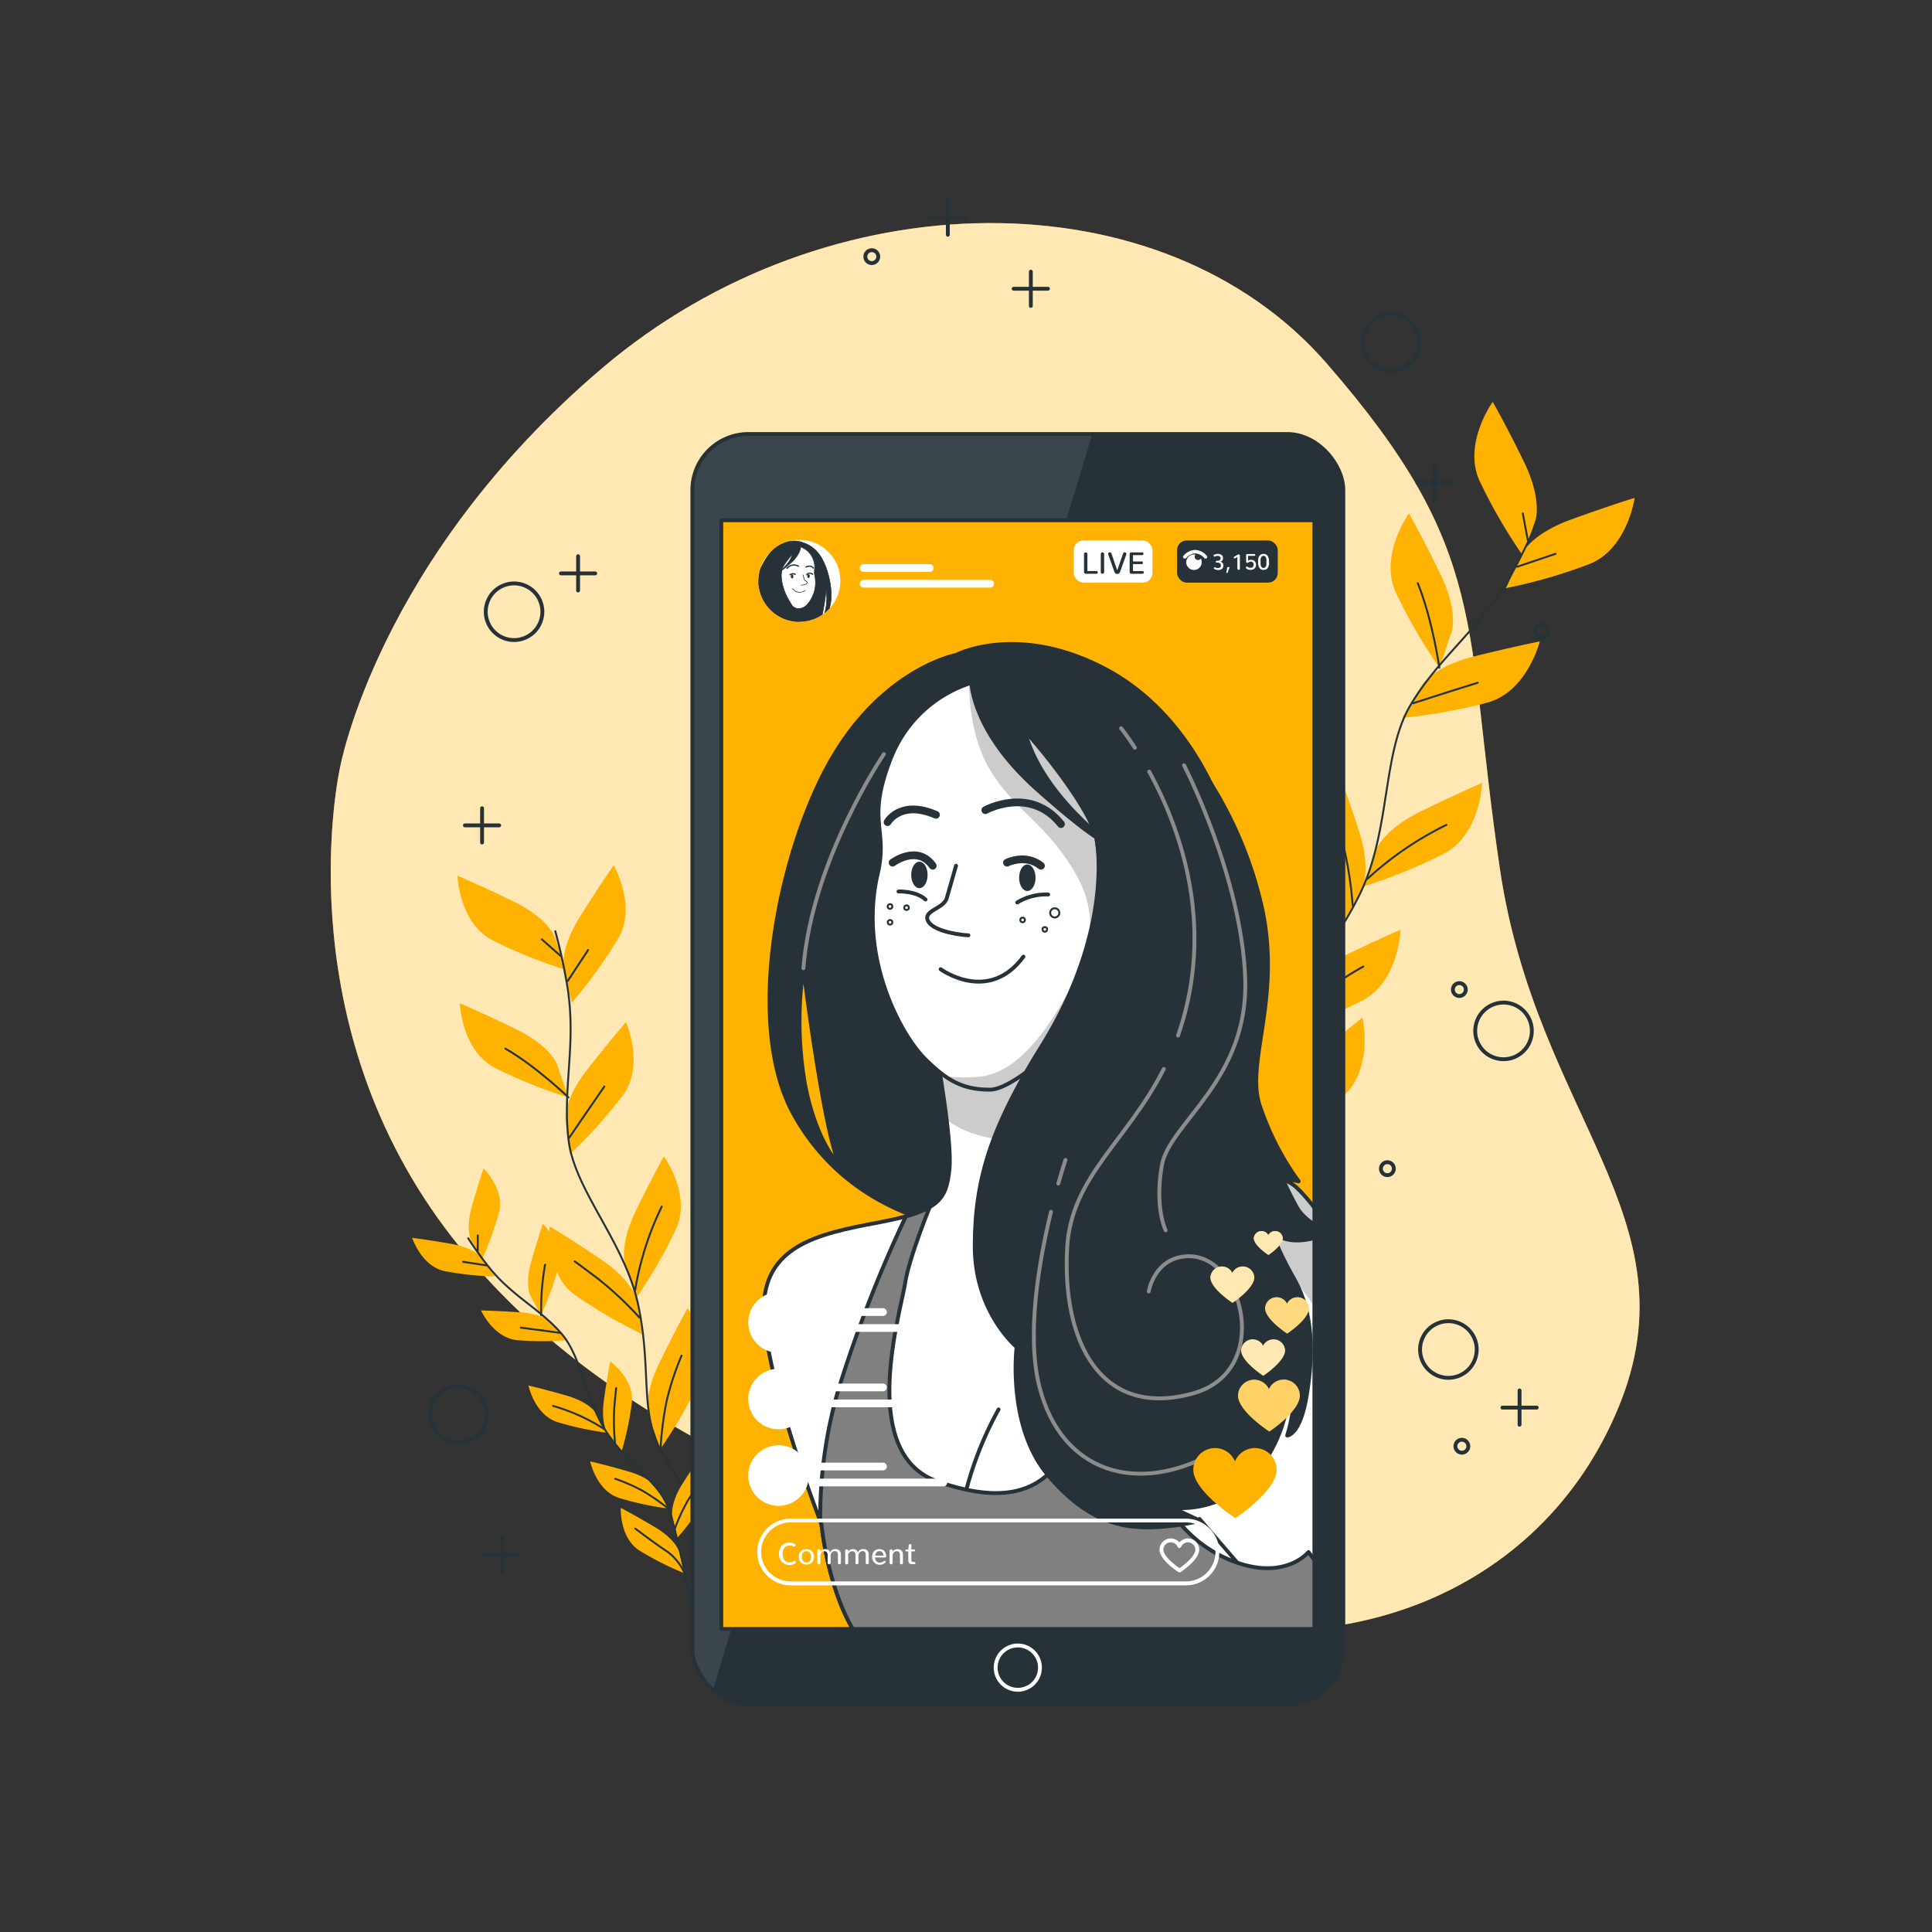 <svg xmlns="http://www.w3.org/2000/svg" xmlns:xlink="http://www.w3.org/1999/xlink" viewBox="0 0 500 500"><rect x="0" y="0" width="500" height="500" fill="#333333" stroke="none"/><defs><clipPath id="freepik--clip-path--inject-148"><rect x="179.18" y="112.32" width="168.47" height="328.77" rx="14.52" style="fill:#263238;stroke:#263238;stroke-linecap:round;stroke-linejoin:round"></rect></clipPath><clipPath id="freepik--clip-path-2--inject-148"><rect x="186.67" y="134.65" width="153.49" height="286.93" style="fill:#FFB200;stroke:#263238;stroke-linecap:round;stroke-linejoin:round"></rect></clipPath><clipPath id="freepik--clip-path-3--inject-148"><path d="M242.3,272.22s4.25,22.92,3.4,30.56-2.55,10.61-18.25,13.58-31,5.94-29.71,24.62,14.85,53.47,14.85,53.47,1.7,18.25,9.76,29.71H404S377.26,378.75,365,356.68,345,316.36,335.67,307.45s-48.81-4.24-48.81-4.24-3-19.53-3.82-31.84-.84-15.27-.84-15.27S261,276,242.3,272.22Z" style="fill:#fff;stroke:#263238;stroke-linecap:round;stroke-linejoin:round"></path></clipPath><clipPath id="freepik--clip-path-4--inject-148"><path d="M251.41,176.71a33.1,33.1,0,0,0-21,19.87c-6.26,16.2-.5,17.73-3.27,29.61-5.08,21.75,6.21,41.79,12.1,47.68S249.2,282,256.19,282s24.29-16.92,27.6-23.55,1.47-32,0-41.22S259.87,180.76,251.41,176.71Z" style="fill:#fff;stroke:#263238;stroke-linecap:round;stroke-linejoin:round"></path></clipPath><clipPath id="freepik--clip-path-5--inject-148"><circle cx="206.89" cy="150.31" r="10.6" transform="translate(-45.69 190.32) rotate(-45)" style="fill:#fff"></circle></clipPath></defs><g id="freepik--background-simple--inject-148"><path d="M88,198.67s-14.4,63.52,27.23,119.22S229,395.6,286.91,415s112-2.2,132-50.89S397.65,288.82,388.19,225s-2.37-82.16-44.89-131S214.17,45.73,155.93,95.2,88,198.67,88,198.67Z" style="fill:#FFB200"></path><path d="M88,198.67s-14.4,63.52,27.23,119.22S229,395.6,286.91,415s112-2.2,132-50.89S397.65,288.82,388.19,225s-2.37-82.16-44.89-131S214.17,45.73,155.93,95.2,88,198.67,88,198.67Z" style="fill:#fff;opacity:0.7"></path></g><g id="freepik--Graphics--inject-148"><line x1="149.61" y1="143.95" x2="149.61" y2="152.82" style="fill:none;stroke:#263238;stroke-linecap:round;stroke-linejoin:round"></line><line x1="154.04" y1="148.39" x2="145.17" y2="148.39" style="fill:none;stroke:#263238;stroke-linecap:round;stroke-linejoin:round"></line><line x1="371.3" y1="120.55" x2="371.3" y2="129.42" style="fill:none;stroke:#263238;stroke-linecap:round;stroke-linejoin:round"></line><line x1="375.74" y1="124.98" x2="366.87" y2="124.98" style="fill:none;stroke:#263238;stroke-linecap:round;stroke-linejoin:round"></line><line x1="393.26" y1="359.85" x2="393.26" y2="368.72" style="fill:none;stroke:#263238;stroke-linecap:round;stroke-linejoin:round"></line><line x1="397.7" y1="364.29" x2="388.83" y2="364.29" style="fill:none;stroke:#263238;stroke-linecap:round;stroke-linejoin:round"></line><line x1="266.78" y1="70.3" x2="266.78" y2="79.17" style="fill:none;stroke:#263238;stroke-linecap:round;stroke-linejoin:round"></line><line x1="271.21" y1="74.73" x2="262.34" y2="74.73" style="fill:none;stroke:#263238;stroke-linecap:round;stroke-linejoin:round"></line><line x1="245.3" y1="51.88" x2="245.3" y2="60.75" style="fill:none;stroke:#263238;stroke-linecap:round;stroke-linejoin:round"></line><line x1="249.74" y1="56.32" x2="240.87" y2="56.32" style="fill:none;stroke:#263238;stroke-linecap:round;stroke-linejoin:round"></line><line x1="124.76" y1="209.17" x2="124.76" y2="218.04" style="fill:none;stroke:#263238;stroke-linecap:round;stroke-linejoin:round"></line><line x1="129.19" y1="213.61" x2="120.32" y2="213.61" style="fill:none;stroke:#263238;stroke-linecap:round;stroke-linejoin:round"></line><circle cx="360" cy="88.58" r="7.33" transform="translate(191.32 418.72) rotate(-76.76)" style="fill:none;stroke:#263238;stroke-linecap:round;stroke-linejoin:round"></circle><line x1="129.96" y1="398.03" x2="129.96" y2="406.9" style="fill:none;stroke:#263238;stroke-linecap:round;stroke-linejoin:round"></line><line x1="134.39" y1="402.47" x2="125.52" y2="402.47" style="fill:none;stroke:#263238;stroke-linecap:round;stroke-linejoin:round"></line><circle cx="118.65" cy="366.06" r="7.33" transform="translate(-264.86 397.72) rotate(-76.76)" style="fill:none;stroke:#263238;stroke-linecap:round;stroke-linejoin:round"></circle><circle cx="133.04" cy="158.31" r="7.33" transform="translate(-51.9 65.8) rotate(-23.38)" style="fill:none;stroke:#263238;stroke-linecap:round;stroke-linejoin:round"></circle><circle cx="374.86" cy="349.22" r="7.33" transform="translate(-104.78 169.15) rotate(-22.39)" style="fill:none;stroke:#263238;stroke-linecap:round;stroke-linejoin:round"></circle><circle cx="389.11" cy="266.78" r="7.33" transform="translate(-76.92 193.36) rotate(-25.48)" style="fill:none;stroke:#263238;stroke-linecap:round;stroke-linejoin:round"></circle><path d="M400.66,163.58a1.67,1.67,0,0,1-3.33,0,1.67,1.67,0,1,1,3.33,0Z" style="fill:none;stroke:#263238;stroke-linecap:round;stroke-linejoin:round"></path><path d="M380,374.28a1.67,1.67,0,1,1-1.67-1.67A1.67,1.67,0,0,1,380,374.28Z" style="fill:none;stroke:#263238;stroke-linecap:round;stroke-linejoin:round"></path><path d="M360.72,302.58a1.67,1.67,0,0,1-3.33,0,1.67,1.67,0,1,1,3.33,0Z" style="fill:none;stroke:#263238;stroke-linecap:round;stroke-linejoin:round"></path><path d="M379.34,256.23a1.67,1.67,0,0,1-3.33,0,1.67,1.67,0,1,1,3.33,0Z" style="fill:none;stroke:#263238;stroke-linecap:round;stroke-linejoin:round"></path><path d="M227.29,66.42a1.67,1.67,0,1,1-1.67-1.67A1.67,1.67,0,0,1,227.29,66.42Z" style="fill:none;stroke:#263238;stroke-linecap:round;stroke-linejoin:round"></path></g><g id="freepik--Plants--inject-148"><path d="M397.4,134.52s1.78-5.21-3-15S386.31,104,386.31,104s-7.74,10.73-3.45,20.34a135.45,135.45,0,0,0,11.34,19.57Z" style="fill:#FFB200"></path><path d="M375.71,163.43s1.78-5.21-3-15-8.07-15.55-8.07-15.55-7.73,10.74-3.45,20.34a135.45,135.45,0,0,0,11.34,19.57Z" style="fill:#FFB200"></path><path d="M393.91,143.23s2.32-5,12.56-8.73,16.58-5.65,16.58-5.65-1.84,13.1-11.58,17.08a135.16,135.16,0,0,1-21.73,6.28Z" style="fill:#FFB200"></path><path d="M368,177.28s2.83-4.72,13.4-7.37S398.5,166,398.5,166s-3.21,12.83-13.31,15.76a135,135,0,0,1-22.27,4Z" style="fill:#FFB200"></path><path d="M356.12,220s1.78-5.21,11.56-10,15.89-7.37,15.89-7.37-.45,13.23-9.71,18.21a135.42,135.42,0,0,1-20.94,8.55Z" style="fill:#FFB200"></path><path d="M352.51,230.16s2.5-4.9-.87-15.27-5.77-16.53-5.77-16.53-9.19,9.52-6.31,19.64A135.18,135.18,0,0,0,348,239Z" style="fill:#FFB200"></path><path d="M335,258s1.78-5.2,11.56-10,15.89-7.36,15.89-7.36-.44,13.22-9.7,18.2a135.33,135.33,0,0,1-21,8.55Z" style="fill:#FFB200"></path><path d="M330.46,287.13s.4-5.48,8.65-12.61,13.51-11.15,13.51-11.15,2.92,12.91-4.78,20.07A135.5,135.5,0,0,1,329.74,297Z" style="fill:#FFB200"></path><path d="M398.52,133.41A158.72,158.72,0,0,1,391,148.9c-8,13.9-18.45,21-25.93,33.52S360,215,351.84,231.56s-18.12,23.83-20.14,36-2.58,46.85-2.58,46.85" style="fill:none;stroke:#263238;stroke-linecap:round;stroke-linejoin:round;stroke-width:0.5px"></path><line x1="392.66" y1="146.67" x2="402.58" y2="143.32" style="fill:none;stroke:#263238;stroke-linecap:round;stroke-linejoin:round;stroke-width:0.5px"></line><line x1="395.4" y1="139.85" x2="394.1" y2="132.88" style="fill:none;stroke:#263238;stroke-linecap:round;stroke-linejoin:round;stroke-width:0.5px"></line><path d="M365.72,182s8.26-2.69,16.71-5.31" style="fill:none;stroke:#263238;stroke-linecap:round;stroke-linejoin:round;stroke-width:0.5px"></path><path d="M372.51,172.8s-1.81-12.61-5.59-21.86" style="fill:none;stroke:#263238;stroke-linecap:round;stroke-linejoin:round;stroke-width:0.5px"></path><path d="M353.85,227.48a85.68,85.68,0,0,1,20.49-14" style="fill:none;stroke:#263238;stroke-linecap:round;stroke-linejoin:round;stroke-width:0.5px"></path><path d="M350.07,234.35a97.74,97.74,0,0,0-2.51-16c-1.9-7-2.2-7.89-2.2-7.89" style="fill:none;stroke:#263238;stroke-linecap:round;stroke-linejoin:round;stroke-width:0.5px"></path><path d="M331.7,267.58a91.81,91.81,0,0,1,10-10,80.65,80.65,0,0,1,11.11-7.43" style="fill:none;stroke:#263238;stroke-linecap:round;stroke-linejoin:round;stroke-width:0.5px"></path><path d="M329.74,297s1.36-6.5,5.91-10.86,10-10.25,12.24-12.55" style="fill:none;stroke:#263238;stroke-linecap:round;stroke-linejoin:round;stroke-width:0.5px"></path><path d="M325.9,187.79s.55-3.46,6.16-7.53,9.16-6.35,9.16-6.35,1.16,8.34-4.11,12.47a86,86,0,0,1-12.2,7.64Z" style="fill:#FFB200"></path><path d="M329.49,210.51s.55-3.46,6.16-7.53,9.17-6.35,9.17-6.35S346,205,340.71,209.1a86.38,86.38,0,0,1-12.21,7.64Z" style="fill:#FFB200"></path><path d="M325.27,193.73s.18-3.5-4.47-8.65-7.64-8.11-7.64-8.11-2.87,7.92,1.43,13.05a86.42,86.42,0,0,0,10.35,10Z" style="fill:#FFB200"></path><path d="M329.7,220.59s-.19-3.49-5.34-8.13-8.46-7.26-8.46-7.26-2,8.17,2.79,12.83A86.34,86.34,0,0,0,330,226.89Z" style="fill:#FFB200"></path><path d="M323.68,248.15s.55-3.45-3.52-9.07-6.75-8.87-6.75-8.87-3.68,7.57,0,13.13a85.09,85.09,0,0,0,9.24,11Z" style="fill:#FFB200"></path><path d="M322.69,255s.05-3.51,5-8.33,8.17-7.59,8.17-7.59,2.33,8.09-2.3,12.93a86.69,86.69,0,0,1-11,9.29Z" style="fill:#FFB200"></path><path d="M322.84,284.43s1.51-3.17,8-5.49,10.58-3.51,10.58-3.51-1.24,8.33-7.46,10.81a86.43,86.43,0,0,1-13.86,3.88Z" style="fill:#FFB200"></path><path d="M324.26,275.84s.55-3.46-3.52-9.07-6.75-8.88-6.75-8.88-3.68,7.57.05,13.13a85.43,85.43,0,0,0,9.23,11Z" style="fill:#FFB200"></path><path d="M318.13,293.57s1.41-3.21-1.11-9.67-4.28-10.3-4.28-10.3-5.48,6.4-3.28,12.72a85.19,85.19,0,0,0,6.14,13Z" style="fill:#FFB200"></path><path d="M325.6,186.84a98.75,98.75,0,0,0-.38,10.95c.34,10.19,4.11,17.33,4.61,26.57s-6.83,19.87-7.18,31.58,3.1,18.8.6,26.25-12.49,27.13-12.49,27.13" style="fill:none;stroke:#263238;stroke-linecap:round;stroke-linejoin:round;stroke-width:0.5px"></path><line x1="324.95" y1="196.04" x2="320.37" y2="191.2" style="fill:none;stroke:#263238;stroke-linecap:round;stroke-linejoin:round;stroke-width:0.5px"></line><line x1="325.44" y1="191.39" x2="328.24" y2="187.85" style="fill:none;stroke:#263238;stroke-linecap:round;stroke-linejoin:round;stroke-width:0.5px"></line><path d="M329.6,223.9s-3.85-4-7.82-8" style="fill:none;stroke:#263238;stroke-linecap:round;stroke-linejoin:round;stroke-width:0.5px"></path><path d="M328.5,216.74a70.73,70.73,0,0,1,9.66-10.64" style="fill:none;stroke:#263238;stroke-linecap:round;stroke-linejoin:round;stroke-width:0.5px"></path><path d="M322.73,253.05a54.79,54.79,0,0,0-7.36-14" style="fill:none;stroke:#263238;stroke-linecap:round;stroke-linejoin:round;stroke-width:0.5px"></path><path d="M322.81,258a61.67,61.67,0,0,1,6.16-8.23c3.15-3.36,3.59-3.79,3.59-3.79" style="fill:none;stroke:#263238;stroke-linecap:round;stroke-linejoin:round;stroke-width:0.5px"></path><path d="M321.07,287.75s5.25-3.27,8.13-4.18a33.44,33.44,0,0,0,5.06-2.06" style="fill:none;stroke:#263238;stroke-linecap:round;stroke-linejoin:round;stroke-width:0.5px"></path><path d="M323.25,282.19a58.26,58.26,0,0,0-2.67-8.58,50.89,50.89,0,0,0-4-7.48" style="fill:none;stroke:#263238;stroke-linecap:round;stroke-linejoin:round;stroke-width:0.5px"></path><path d="M315.6,299.34a15,15,0,0,0-.09-7.87c-1.27-3.81-2.6-8.75-3.16-10.71" style="fill:none;stroke:#263238;stroke-linecap:round;stroke-linejoin:round;stroke-width:0.5px"></path><path d="M143.53,242.43s-1.65-4.76-10.6-9.11-14.55-6.67-14.55-6.67.45,12.08,8.93,16.6A124,124,0,0,0,146.49,251Z" style="fill:#FFB200"></path><path d="M144.14,275.45s-1.64-4.76-10.6-9.11S119,259.67,119,259.67s.46,12.08,8.94,16.6A124.13,124.13,0,0,0,147.1,284Z" style="fill:#FFB200"></path><path d="M145.91,250.66s-1.13-4.89,4.14-13.34,8.77-13.39,8.77-13.39,6,10.48,1.26,18.81A124.46,124.46,0,0,1,148,259.48Z" style="fill:#FFB200"></path><path d="M146.37,289.75s-.61-5,5.52-12.83S162,264.53,162,264.53s4.9,11.05-.73,18.83a123.85,123.85,0,0,1-13.83,15.38Z" style="fill:#FFB200"></path><path d="M161.79,327.21s-1.64-4.75,2.71-13.71,7.31-14.23,7.31-14.23,7.11,9.78,3.23,18.57a123.29,123.29,0,0,1-10.29,17.93Z" style="fill:#FFB200"></path><path d="M164.91,336.58s-1-4.94-9.2-10.52-13.45-8.67-13.45-8.67-1.27,12,6.48,17.7a124.07,124.07,0,0,0,17.88,10.38Z" style="fill:#FFB200"></path><path d="M167.91,366.49s-1.64-4.75,2.71-13.7,7.31-14.24,7.31-14.24,7.11,9.78,3.24,18.57a123.91,123.91,0,0,1-10.3,17.93Z" style="fill:#FFB200"></path><path d="M181,390s-2.8-4.18-.85-13.95,3.46-15.62,3.46-15.62,9.36,7.66,7.83,17.15a123.83,123.83,0,0,1-5.41,19.95Z" style="fill:#FFB200"></path><path d="M143.71,241A141.68,141.68,0,0,1,147,256.39c2.07,14.49-1.47,25.54.15,38.72s14.64,26.38,18.07,42.85.33,27.35,5.73,37.27,24.45,35.22,24.45,35.22" style="fill:none;stroke:#263238;stroke-linecap:round;stroke-linejoin:round;stroke-width:0.5px"></path><line x1="146.94" y1="253.85" x2="152.2" y2="245.86" style="fill:none;stroke:#263238;stroke-linecap:round;stroke-linejoin:round;stroke-width:0.5px"></line><line x1="145.08" y1="247.39" x2="140.23" y2="243.1" style="fill:none;stroke:#263238;stroke-linecap:round;stroke-linejoin:round;stroke-width:0.5px"></line><path d="M147.34,294.41s4.45-6.58,9.06-13.22" style="fill:none;stroke:#263238;stroke-linecap:round;stroke-linejoin:round;stroke-width:0.5px"></path><path d="M147.1,284s-8.39-8.07-16.31-12.62" style="fill:none;stroke:#263238;stroke-linecap:round;stroke-linejoin:round;stroke-width:0.5px"></path><path d="M164.37,333.89a78.48,78.48,0,0,1,6.89-21.62" style="fill:none;stroke:#263238;stroke-linecap:round;stroke-linejoin:round;stroke-width:0.5px"></path><path d="M165.51,341a88.53,88.53,0,0,0-10.78-10.09c-5.29-4-6-4.46-6-4.46" style="fill:none;stroke:#263238;stroke-linecap:round;stroke-linejoin:round;stroke-width:0.5px"></path><path d="M170.94,375.23a84.06,84.06,0,0,1,1.62-12.81,74.3,74.3,0,0,1,3.83-11.59" style="fill:none;stroke:#263238;stroke-linecap:round;stroke-linejoin:round;stroke-width:0.5px"></path><path d="M186.06,397.55a21.63,21.63,0,0,1-1.85-11.15c.83-5.7,1.47-13,1.78-15.93" style="fill:none;stroke:#263238;stroke-linecap:round;stroke-linejoin:round;stroke-width:0.5px"></path><path d="M121.93,321s-1.55-2.8.21-8.89,3-9.72,3-9.72,5.52,5.36,4,11.29A79.07,79.07,0,0,1,124.71,326Z" style="fill:#FFB200"></path><path d="M137.28,335.35s-1.55-2.81.21-8.89,3-9.73,3-9.73,5.52,5.36,4,11.3a78.55,78.55,0,0,1-4.5,12.36Z" style="fill:#FFB200"></path><path d="M124.81,325.63S123,323,116.73,321.9s-10.06-1.55-10.06-1.55,2.38,7.32,8.36,8.6a78.58,78.58,0,0,0,13.08,1.4Z" style="fill:#FFB200"></path><path d="M143.1,342.49s-2.1-2.41-8.42-2.85-10.18-.49-10.18-.49,3.14,7,9.22,7.68a78.86,78.86,0,0,0,13.16,0Z" style="fill:#FFB200"></path><path d="M154.24,365.74s-1.54-2.8-7.63-4.56-9.85-2.61-9.85-2.61,1.6,7.53,7.41,9.44A79,79,0,0,0,157,370.78Z" style="fill:#FFB200"></path><path d="M157.35,371.2s-1.93-2.55-1.06-8.83,1.63-10.05,1.63-10.05,6.22,4.52,5.61,10.6a78.93,78.93,0,0,1-2.71,12.88Z" style="fill:#FFB200"></path><path d="M174,392.35s-.7-3.12,2.7-8.47,5.66-8.47,5.66-8.47,3.79,6.7.7,12A78.63,78.63,0,0,1,175.27,398Z" style="fill:#FFB200"></path><path d="M170.21,385.36s-1.54-2.8-7.63-4.56-9.85-2.6-9.85-2.6,1.6,7.53,7.41,9.44A79,79,0,0,0,173,390.41Z" style="fill:#FFB200"></path><path d="M175.76,401.58s-.79-3.1-6.24-6.34-8.86-5-8.86-5-.36,7.68,4.77,11a78.72,78.72,0,0,0,11.74,5.94Z" style="fill:#FFB200"></path><path d="M121.17,320.47a93.56,93.56,0,0,0,5.88,8.11c6,7.15,12.71,10.18,18.25,16.56s6.25,18.16,12.57,26.79,12.8,11.81,15.19,18.58,6.24,26.57,6.24,26.57" style="fill:none;stroke:#263238;stroke-linecap:round;stroke-linejoin:round;stroke-width:0.5px"></path><line x1="125.88" y1="327.47" x2="119.86" y2="326.56" style="fill:none;stroke:#263238;stroke-linecap:round;stroke-linejoin:round;stroke-width:0.5px"></line><line x1="123.62" y1="323.84" x2="123.65" y2="319.72" style="fill:none;stroke:#263238;stroke-linecap:round;stroke-linejoin:round;stroke-width:0.5px"></line><path d="M144.89,344.94s-5-.7-10.11-1.35" style="fill:none;stroke:#263238;stroke-linecap:round;stroke-linejoin:round;stroke-width:0.5px"></path><path d="M140.07,340.39a64,64,0,0,1,1-13.09" style="fill:none;stroke:#263238;stroke-linecap:round;stroke-linejoin:round;stroke-width:0.5px"></path><path d="M156.31,369.8a49.83,49.83,0,0,0-13.16-5.94" style="fill:none;stroke:#263238;stroke-linecap:round;stroke-linejoin:round;stroke-width:0.5px"></path><path d="M159.17,373.35A56.33,56.33,0,0,1,159,364c.38-4.19.46-4.74.46-4.74" style="fill:none;stroke:#263238;stroke-linecap:round;stroke-linejoin:round;stroke-width:0.5px"></path><path d="M174.61,395.74a46.55,46.55,0,0,1,3.51-7.58,32,32,0,0,0,2.49-4.33" style="fill:none;stroke:#263238;stroke-linecap:round;stroke-linejoin:round;stroke-width:0.5px"></path><path d="M173.06,390.51a53.19,53.19,0,0,0-6.75-4.68,46.47,46.47,0,0,0-7.11-3.13" style="fill:none;stroke:#263238;stroke-linecap:round;stroke-linejoin:round;stroke-width:0.5px"></path><path d="M177.17,407.17a13.71,13.71,0,0,0-4.48-5.62c-3.05-2-6.79-4.85-8.29-5.95" style="fill:none;stroke:#263238;stroke-linecap:round;stroke-linejoin:round;stroke-width:0.5px"></path></g><g id="freepik--Device--inject-148"><rect x="179.18" y="112.32" width="168.47" height="328.77" rx="14.52" style="fill:#263238"></rect><g style="clip-path:url(#freepik--clip-path--inject-148)"><path d="M193.7,112.32a14.52,14.52,0,0,0-14.52,14.52V426.57a14.5,14.5,0,0,0,5.21,11.14l98.29-325.39Z" style="fill:#fff;opacity:0.1"></path><path d="M269.14,431.58a5.73,5.73,0,1,0-5.72,5.73A5.72,5.72,0,0,0,269.14,431.58Z" style="fill:none;stroke:#fff;stroke-linecap:round;stroke-linejoin:round"></path></g><rect x="179.18" y="112.32" width="168.47" height="328.77" rx="14.52" style="fill:none;stroke:#263238;stroke-linecap:round;stroke-linejoin:round"></rect><rect x="186.67" y="134.65" width="153.49" height="286.93" style="fill:#FFB200"></rect><g style="clip-path:url(#freepik--clip-path-2--inject-148)"><path d="M286.44,173.34c-22.92-12.31-39.05-3.82-39.05-3.82s-18.25,3.39-31.83,26.31-23.34,68.75-10.18,92.52,39,33.1,68.33,30.56,49.23-42.87,49.23-73.42S309.36,185.64,286.44,173.34ZM208.35,280.71a94.69,94.69,0,0,1-.43-30.13s5.1,41.59,9.34,50.93C217.26,301.51,211.32,296,208.35,280.71Z" style="fill:#263238;stroke:#263238;stroke-linecap:round;stroke-linejoin:round"></path><path d="M228.75,195.17s-18.64,27.38-20.83,55.41" style="fill:none;stroke:#8c8c8c;stroke-linecap:round;stroke-linejoin:round"></path><path d="M242.3,272.22s4.25,22.92,3.4,30.56-2.55,10.61-18.25,13.58-31,5.94-29.71,24.62,14.85,53.47,14.85,53.47,1.7,18.25,9.76,29.71H404S377.26,378.75,365,356.68,345,316.36,335.67,307.45s-48.81-4.24-48.81-4.24-3-19.53-3.82-31.84-.84-15.27-.84-15.27S261,276,242.3,272.22Z" style="fill:#fff"></path><g style="clip-path:url(#freepik--clip-path-3--inject-148)"><g style="opacity:0.2"><path d="M242.3,272.22s1.66,9,2.7,17.57a23.81,23.81,0,0,0,7.25,3.68c13.43,4.32,26.37,0,26.37,0l6.35-3.88c-.76-5.94-1.55-12.78-1.93-18.22-.84-12.3-.84-15.27-.84-15.27S261,276,242.3,272.22Z"></path><path d="M381.93,386.37c-6.25-10.78-12.55-21.75-17-29.69-12.3-22.07-19.94-40.32-29.28-49.23-4-3.86-13.75-5.17-23.45-5.42l12,14,56.58,78.16Z"></path></g></g><path d="M242.3,272.22s4.25,22.92,3.4,30.56-2.55,10.61-18.25,13.58-31,5.94-29.71,24.62,14.85,53.47,14.85,53.47,1.7,18.25,9.76,29.71H404S377.26,378.75,365,356.68,345,316.36,335.67,307.45s-48.81-4.24-48.81-4.24-3-19.53-3.82-31.84-.84-15.27-.84-15.27S261,276,242.3,272.22Z" style="fill:none;stroke:#263238;stroke-linecap:round;stroke-linejoin:round"></path><path d="M354.87,424.16l-16.23-22.49s-6.79,8.49-22.07,1.27-22.49-25.89-22.49-39.47c0-12.89,3.44-56.73,3.79-61.17-2.45.14-4.63.3-6.39.45-.63,4.49-6.61,46.43-11.83,63.69-5.52,18.25-16.13,24.19-36.92,17s-9.77-43.29-8.49-51.35c.79-5,4-13.76,6.37-19.69a25.92,25.92,0,0,1-6.17,2.4,339.15,339.15,0,0,0-17.6,45.3,117.58,117.58,0,0,0-4.56,33.56l.31.81s1.7,18.25,9.76,29.71Z" style="fill:gray;stroke:#263238;stroke-linecap:round;stroke-linejoin:round"></path><path d="M251.41,176.71a33.1,33.1,0,0,0-21,19.87c-6.26,16.2-.5,17.73-3.27,29.61-5.08,21.75,6.21,41.79,12.1,47.68S249.2,282,256.19,282s24.29-16.92,27.6-23.55,1.47-32,0-41.22S259.87,180.76,251.41,176.71Z" style="fill:#fff"></path><g style="clip-path:url(#freepik--clip-path-4--inject-148)"><path d="M251.41,176.71l-.65.19c.06,4.71.79,14.42,5.32,22.11,6.24,10.55,13.91,13.42,21.58,25.89S282,247,275.75,258s-13.43,19.66-22.06,20.62a37,37,0,0,1-9.1-.12,18.57,18.57,0,0,0,11.6,3.47c7,0,24.29-16.92,27.6-23.55s1.47-32,0-41.22S259.87,180.76,251.41,176.71Z" style="opacity:0.2"></path></g><path d="M251.41,176.71a33.1,33.1,0,0,0-21,19.87c-6.26,16.2-.5,17.73-3.27,29.61-5.08,21.75,6.21,41.79,12.1,47.68S249.2,282,256.19,282s24.29-16.92,27.6-23.55,1.47-32,0-41.22S259.87,180.76,251.41,176.71Z" style="fill:none;stroke:#263238;stroke-linecap:round;stroke-linejoin:round"></path><path d="M247.42,224.06l-2.4,8.39c-.8,2.79-6.39,3.19-4.79,6s9.19,3.6,10.39,3.6" style="fill:none;stroke:#263238;stroke-linecap:round;stroke-linejoin:round"></path><path d="M263.26,233.56a14.42,14.42,0,0,1,8-2.06" style="fill:none;stroke:#263238;stroke-linecap:round;stroke-linejoin:round"></path><path d="M232.53,230.72s4.39-.25,7,2.07" style="fill:none;stroke:#263238;stroke-linecap:round;stroke-linejoin:round"></path><circle cx="272.97" cy="236.25" r="1.19" style="fill:none;stroke:#263238;stroke-linecap:round;stroke-linejoin:round;stroke-width:0.5px"></circle><circle cx="264.65" cy="238.08" r="0.6" style="fill:none;stroke:#263238;stroke-linecap:round;stroke-linejoin:round;stroke-width:0.5px"></circle><circle cx="270.4" cy="240.53" r="0.6" style="fill:none;stroke:#263238;stroke-linecap:round;stroke-linejoin:round;stroke-width:0.5px"></circle><circle cx="234.61" cy="234.9" r="0.6" style="fill:none;stroke:#263238;stroke-linecap:round;stroke-linejoin:round;stroke-width:0.5px"></circle><circle cx="230.35" cy="238.69" r="0.6" style="fill:none;stroke:#263238;stroke-linecap:round;stroke-linejoin:round;stroke-width:0.5px"></circle><path d="M230.94,234.6a.6.6,0,0,1-1.2,0,.6.6,0,0,1,1.2,0Z" style="fill:none;stroke:#263238;stroke-linecap:round;stroke-linejoin:round;stroke-width:0.5px"></path><path d="M229.7,212.77s3.34-5.9,12.53-1.9" style="fill:none;stroke:#263238;stroke-linecap:round;stroke-linejoin:round;stroke-width:2px"></path><path d="M255,209.67s11.59-6.39,19.58,3.6" style="fill:none;stroke:#263238;stroke-linecap:round;stroke-linejoin:round;stroke-width:2px"></path><path d="M243.43,250.83s12.38,9.08,21.44-3.25" style="fill:none;stroke:#263238;stroke-linecap:round;stroke-linejoin:round"></path><ellipse cx="237.94" cy="226.43" rx="2.12" ry="3.43" style="fill:#263238"></ellipse><path d="M268,227.16c0,1.9-.95,3.43-2.13,3.43s-2.12-1.53-2.12-3.43.95-3.43,2.12-3.43S268,225.27,268,227.16Z" style="fill:#263238"></path><path d="M260.61,223.26s4.79-2.4,8.79.8" style="fill:none;stroke:#263238;stroke-linecap:round;stroke-linejoin:round;stroke-width:2px"></path><path d="M231,223.26s6.39-4.8,10.39.8" style="fill:none;stroke:#263238;stroke-linecap:round;stroke-linejoin:round;stroke-width:2px"></path><path d="M283.79,217.19s4.75,23.09-14.25,53.6c-13.41,21.53-17.27,34.83-17.27,51.81s10.83,26,10.83,26-2.55,20.37,8.06,33.1,19.95,13.58,26.31,13.58a63,63,0,0,0,13.16-1.7l-7.21-3.39a25.13,25.13,0,0,0,22.91-10.61,38.23,38.23,0,0,0,7.22-26.31s3.39,5.51-.43,18.24c0,0,3.4,0,5.1-10.61s1.69-21.22-3.4-30.13-5.52-12.31-5.52-12.31.85,2.13,5.52,2.55a16.65,16.65,0,0,0,8.91-2.12s-5.94-2.55-8.06-6.37-3.82-7.64-3.82-7.64l4.24.85a72,72,0,0,1-10.18-19.95c-3.4-11,5.52-27.16.85-50.08a103.3,103.3,0,0,0-17.83-39.47" style="fill:#263238;stroke:#263238;stroke-linecap:round;stroke-linejoin:round"></path><path d="M301.19,276.64c-9.45,18.65-23.89,27.82-25,46.08-1.43,24.46,8.65,44.57,32.61,37.88,20.62-5.75,12.95-36-1.44-35.48-8.64.29-10.07,9.11-10.07,9.11" style="fill:none;stroke:#8c8c8c;stroke-linecap:round;stroke-linejoin:round"></path><path d="M297.41,199.7c6.4,11.66,14.22,31.34,10.94,54A75.32,75.32,0,0,1,304.87,268" style="fill:none;stroke:#8c8c8c;stroke-linecap:round;stroke-linejoin:round"></path><path d="M290.13,188.46s1.47,1.8,3.59,5.06" style="fill:none;stroke:#8c8c8c;stroke-linecap:round;stroke-linejoin:round"></path><path d="M272,313.62c-3.11,12.77-6.47,32-2.93,45.54,5.76,22.06,25.42,27.82,45.08,16.79" style="fill:none;stroke:#8c8c8c;stroke-linecap:round;stroke-linejoin:round"></path><path d="M275.75,300.18s-.78,2.31-1.86,6.12" style="fill:none;stroke:#8c8c8c;stroke-linecap:round;stroke-linejoin:round"></path><path d="M306.43,198.05s14.87,28.77,15.83,55.14-19.66,37.4-21.58,48.43,1,16.79,1,16.79" style="fill:none;stroke:#8c8c8c;stroke-linecap:round;stroke-linejoin:round"></path><path d="M251.41,176.71s.13,12.52,16.8,27.44,19.3,14.47,19.3,14.47-22.81-16.23-23.25-36" style="fill:#263238;stroke:#263238;stroke-linecap:round;stroke-linejoin:round"></path><path d="M250.26,384.89a91.21,91.21,0,0,1,8.17-20.13" style="fill:none;stroke:#263238;stroke-linecap:round;stroke-linejoin:round"></path><circle cx="206.89" cy="150.31" r="10.6" transform="translate(-45.69 190.32) rotate(-45)" style="fill:#fff"></circle><g style="clip-path:url(#freepik--clip-path-5--inject-148)"><path d="M201.87,141c3.48-1.87,5.94-.58,5.94-.58s2.77.52,4.84,4,3.55,10.46,1.55,14.07-5.94,5-10.4,4.65-7.48-6.52-7.48-11.16S198.38,142.87,201.87,141Zm11.87,16.33a14.19,14.19,0,0,0,.07-4.58s-.78,6.32-1.42,7.74A6,6,0,0,0,213.74,157.33Z" style="fill:#263238"></path><path d="M205.24,163.29c4.14,0,7.32-1.66,9-4.76,2-3.69.47-10.73-1.55-14.15a8.23,8.23,0,0,0-4.89-4c-.18-.09-2.64-1.22-6,.59s-5.59,6.16-5.59,11c0,4.42,2.87,10.84,7.56,11.24A14.16,14.16,0,0,0,205.24,163.29Zm.37-23.21a5.09,5.09,0,0,1,2.16.42h0a8,8,0,0,1,4.79,4c2,3.38,3.56,10.34,1.54,14-1.87,3.39-5.53,5-10.31,4.61-4.59-.4-7.41-6.73-7.41-11.08,0-4.83,2.16-9.11,5.51-10.9A7.71,7.71,0,0,1,205.61,140.08Zm2.2.34Zm4.33,20.42.31-.28a6.3,6.3,0,0,0,1.38-3.21,14.62,14.62,0,0,0,.06-4.61l-.09-.56-.07.56c0,.06-.78,6.33-1.42,7.72Zm1.67-7.43a14.26,14.26,0,0,1-.15,3.91,7.37,7.37,0,0,1-1,2.73A59.07,59.07,0,0,0,213.81,153.41Z" style="fill:#263238"></path><path d="M207.2,141.52a5,5,0,0,1,3.19,3c1,2.46.07,2.69.49,4.5a8.52,8.52,0,0,1-1.84,7.25,3.21,3.21,0,0,1-2.57,1.23c-1.06,0-3.7-2.57-4.2-3.58s-.22-4.87,0-6.27S205.91,142.13,207.2,141.52Z" style="fill:#fff"></path><path d="M206.47,157.61a3.31,3.31,0,0,0,2.63-1.26A8.68,8.68,0,0,0,211,149a4.48,4.48,0,0,1-.07-1.68,5.66,5.66,0,0,0-3.67-5.9h-.06c-1.29.62-4.73,4.75-5,6.22s-.5,5.3,0,6.32S205.35,157.61,206.47,157.61Zm.73-16a5.47,5.47,0,0,1,3.52,5.72,5.09,5.09,0,0,0,.08,1.74,8.49,8.49,0,0,1-1.82,7.17,3.11,3.11,0,0,1-2.51,1.21c-1.05,0-3.64-2.56-4.12-3.54s-.22-4.8,0-6.21S206,142.24,207.2,141.6Z" style="fill:#263238"></path><path d="M207.32,151.53s1.35-.07,1.65-.59c.17-.3-.11-.47-.33-.61s-.35-.2-.39-.36l-.37-1.28-.16.05.37,1.28c.06.21.27.34.46.46s.36.23.27.38c-.21.38-1.29.51-1.5.51Z" style="fill:#263238"></path><path d="M210.5,147.16a.12.12,0,0,0,.08,0,.15.15,0,0,0,.06-.22s-.6-1-2.11-.36a.16.16,0,0,0-.09.22.16.16,0,0,0,.22.08c1.23-.53,1.68.19,1.69.22A.19.19,0,0,0,210.5,147.16Z" style="fill:#263238"></path><path d="M203.67,147.24a.16.16,0,0,0,.13-.06,2.2,2.2,0,0,1,2.77-.51.15.15,0,0,0,.22-.06.17.17,0,0,0-.06-.23,2.57,2.57,0,0,0-3.19.59.16.16,0,0,0,0,.23A.13.13,0,0,0,203.67,147.24Z" style="fill:#263238"></path><path d="M206.9,153.36a2.9,2.9,0,0,0,1.56-.51s0-.07,0-.11a.08.08,0,0,0-.12,0,2.17,2.17,0,0,1-3.14-.48.09.09,0,0,0-.12,0,.08.08,0,0,0,0,.11A2.22,2.22,0,0,0,206.9,153.36Z" style="fill:#263238"></path><path d="M208.92,149.08c0,.29.15.52.32.52s.33-.23.33-.52-.15-.53-.33-.53S208.92,148.79,208.92,149.08Z" style="fill:#263238"></path><path d="M204.67,149.19c0,.29.15.52.33.52s.32-.23.32-.52-.15-.52-.32-.52S204.67,148.9,204.67,149.19Z" style="fill:#263238"></path><path d="M204.46,148.88a.17.17,0,0,0,.1,0,1.16,1.16,0,0,1,1.16-.11.18.18,0,0,0,.23-.07.17.17,0,0,0-.08-.22,1.45,1.45,0,0,0-1.51.14.16.16,0,0,0,.1.29Z" style="fill:#263238"></path><path d="M208.71,148.88a.15.15,0,0,0,.14-.07.75.75,0,0,1,.5-.33,1.21,1.21,0,0,1,.84.25.17.17,0,0,0,.24,0,.16.16,0,0,0,0-.23,1.63,1.63,0,0,0-1.09-.31,1.08,1.08,0,0,0-.72.47.17.17,0,0,0,.13.26Z" style="fill:#263238"></path><path d="M202.27,147.67s-.72,3.51,2.17,8.15c2,3.28,2.62,5.3,2.62,7.88a5.38,5.38,0,0,1-1.64,4s.39,3.1-1.23,5a4.75,4.75,0,0,1-4,2.07,9.49,9.49,0,0,1-2-.26l1.1-.52a3.81,3.81,0,0,1-3.49-1.61,5.83,5.83,0,0,1-1.1-4s-.51.84.07,2.77c0,0-.52,0-.78-1.61a7,7,0,0,1,.52-4.58,6.18,6.18,0,0,0,.84-1.87s-.13.32-.84.38a2.46,2.46,0,0,1-1.35-.32,3,3,0,0,0,1.22-1c.32-.58.58-1.16.58-1.16l-.64.13a11.18,11.18,0,0,0,1.55-3c.51-1.68-.84-4.13-.13-7.62a15.73,15.73,0,0,1,2.71-6" style="fill:#263238"></path><path d="M200.19,174.84a4.9,4.9,0,0,0,4.07-2.09c1.51-1.82,1.28-4.67,1.25-5.06a5.55,5.55,0,0,0,1.64-4c0-2.72-.69-4.79-2.64-7.92-2.84-4.56-2.16-8.06-2.16-8.09a.08.08,0,1,0-.16,0s-.69,3.59,2.18,8.21C206.3,159,207,161,207,163.7a5.4,5.4,0,0,1-1.61,3.9l0,0v0s.36,3.08-1.21,5a4.67,4.67,0,0,1-3.94,2,8.78,8.78,0,0,1-1.75-.21l1.4-.66-.57.09a3.74,3.74,0,0,1-3.4-1.58,5.74,5.74,0,0,1-1.08-3.94l.06-.4-.22.35a3.58,3.58,0,0,0,0,2.66,2.38,2.38,0,0,1-.56-1.47,6.77,6.77,0,0,1,.5-4.53,6,6,0,0,0,.85-1.9l.08-.64-.24.6s-.13.27-.77.33a2.36,2.36,0,0,1-1.16-.24,2.67,2.67,0,0,0,1.11-.93c.32-.57.59-1.16.59-1.17l.06-.14-.59.12a11.23,11.23,0,0,0,1.44-2.89,6.53,6.53,0,0,0-.07-2.73,13.13,13.13,0,0,1-.06-4.89,15.74,15.74,0,0,1,2.69-6,.08.08,0,0,0,0-.12.08.08,0,0,0-.12,0,15.81,15.81,0,0,0-2.72,6,13.52,13.52,0,0,0,.05,5,6.34,6.34,0,0,1,.08,2.65,10.93,10.93,0,0,1-1.54,3l-.13.17.7-.14c-.1.21-.29.61-.51,1a2.86,2.86,0,0,1-1.19.93l-.15.07.14.08a2.62,2.62,0,0,0,1.41.34,1.48,1.48,0,0,0,.67-.2,10.4,10.4,0,0,1-.75,1.56,6.86,6.86,0,0,0-.53,4.63c.26,1.64.8,1.69.86,1.69h.11l0-.11a5,5,0,0,1-.25-2,5.93,5.93,0,0,0,1.13,3.32,3.94,3.94,0,0,0,3.15,1.66l-.94.44.23.06A9.92,9.92,0,0,0,200.19,174.84Z" style="fill:#263238"></path><path d="M207.2,141.52s0,1.9-2.56,4.17-2.93,2.2-2.93,2.2,3.47-2.47,3.53-5.47" style="fill:#263238"></path><path d="M201.71,148c.11,0,.67-.15,3-2.22,2.53-2.27,2.58-4.15,2.58-4.23a.09.09,0,0,0-.08-.09s-.09,0-.09.08-.05,1.9-2.52,4.12a25.22,25.22,0,0,1-2.13,1.75c1-.91,2.82-2.81,2.86-5,0,0,0-.08-.08-.08a.07.07,0,0,0-.08.08c-.07,2.92-3.47,5.38-3.5,5.4l-.16.12.19,0Z" style="fill:#263238"></path></g><path d="M240.62,148H223.51a1,1,0,0,1,0-2h17.11a1,1,0,0,1,0,2Z" style="fill:#fff"></path><path d="M256.25,152.07H223.51a1,1,0,0,1,0-2h32.74a1,1,0,0,1,0,2Z" style="fill:#fff"></path><rect x="277.9" y="139.87" width="20.35" height="10.91" rx="2.5" style="fill:#fff"></rect><rect x="304.62" y="139.87" width="26.06" height="10.91" rx="2.5" style="fill:#263238"></rect><path d="M280.67,148.36a.42.42,0,0,1-.13-.31v-4.66a.37.37,0,0,1,.13-.31.49.49,0,0,1,.62,0,.41.41,0,0,1,.13.31v4.4h2.35a.31.31,0,0,1,.25.11.37.37,0,0,1,0,.48.31.31,0,0,1-.25.11H281A.46.46,0,0,1,280.67,148.36Z" style="fill:#263238"></path><path d="M285,148.37a.4.4,0,0,1-.12-.31v-4.68a.4.4,0,0,1,.12-.31.49.49,0,0,1,.62,0,.37.37,0,0,1,.13.31v4.68a.36.36,0,0,1-.13.31.49.49,0,0,1-.62,0Z" style="fill:#263238"></path><path d="M288.68,148.39a1,1,0,0,1-.3-.47l-1.59-4.46a.78.78,0,0,1,0-.14.32.32,0,0,1,.13-.27.45.45,0,0,1,.31-.11.4.4,0,0,1,.24.07.42.42,0,0,1,.16.21l1.51,4.37,1.52-4.37a.42.42,0,0,1,.16-.21.4.4,0,0,1,.24-.07.45.45,0,0,1,.31.11.32.32,0,0,1,.13.27.36.36,0,0,1,0,.14l-1.59,4.46a1,1,0,0,1-.3.47.73.73,0,0,1-.45.14A.7.7,0,0,1,288.68,148.39Z" style="fill:#263238"></path><path d="M292.48,148.36a.41.41,0,0,1-.13-.3v-4.67a.41.41,0,0,1,.12-.3.37.37,0,0,1,.29-.13h2.84a.31.31,0,0,1,.25.11.37.37,0,0,1,0,.48.31.31,0,0,1-.25.11h-2.38v1.65h2.24a.36.36,0,0,1,.26.1.35.35,0,0,1,.08.24.36.36,0,0,1-.09.24.3.3,0,0,1-.25.1h-2.24v1.8h2.47a.3.3,0,0,1,.25.11.37.37,0,0,1,0,.48.3.3,0,0,1-.25.11h-2.91A.45.45,0,0,1,292.48,148.36Z" style="fill:#263238"></path><path d="M306.62,144.57a.42.42,0,0,1-.28-.1.44.44,0,0,1-.07-.62,4.25,4.25,0,0,1,2.87-1.53,4.1,4.1,0,0,1,3.16,1.5.44.44,0,0,1,0,.63.43.43,0,0,1-.62,0,3.31,3.31,0,0,0-2.48-1.23,3.42,3.42,0,0,0-2.22,1.2A.42.42,0,0,1,306.62,144.57Z" style="fill:#fff"></path><path d="M310.77,144.53a.85.85,0,0,1-.72.41.87.87,0,0,1-.87-.87.85.85,0,0,1,.22-.56,2,2,0,0,0-.35,0,2,2,0,1,0,1.95,2A1.83,1.83,0,0,0,310.77,144.53Z" style="fill:#fff"></path><path d="M314.3,147.27a.23.23,0,0,1-.15-.22.33.33,0,0,1,0-.13.28.28,0,0,1,.09-.1.19.19,0,0,1,.12,0l.07,0a1.83,1.83,0,0,0,.76.18.9.9,0,0,0,.57-.16.54.54,0,0,0,.22-.47.7.7,0,0,0-.26-.56,1,1,0,0,0-.65-.21h-.22a.18.18,0,0,1-.15-.07.24.24,0,0,1,0-.32.16.16,0,0,1,.15-.07h.2a1,1,0,0,0,.61-.17.57.57,0,0,0,.23-.49.52.52,0,0,0-.21-.45.8.8,0,0,0-.51-.16,2.18,2.18,0,0,0-.43.05,2.12,2.12,0,0,0-.36.13l-.07,0a.22.22,0,0,1-.17-.09.34.34,0,0,1-.07-.19.18.18,0,0,1,.09-.17,1.41,1.41,0,0,1,.45-.17,2,2,0,0,1,.59-.08,1.69,1.69,0,0,1,.66.12,1,1,0,0,1,.66,1,.91.91,0,0,1-.65.9,1,1,0,0,1,.55.36,1.18,1.18,0,0,1,.19.67,1.12,1.12,0,0,1-.11.5,1,1,0,0,1-.31.36,1.27,1.27,0,0,1-.44.2,1.72,1.72,0,0,1-.52.07A2.1,2.1,0,0,1,314.3,147.27Z" style="fill:#fff"></path><path d="M317.36,148.26h0l.23-1.34c0-.1.09-.15.21-.16h.33s.07,0,.08,0a.09.09,0,0,1,0,.07,0,0,0,0,1,0,0v0l-.47,1.34a.19.19,0,0,1-.05.09.12.12,0,0,1-.09,0h-.19C317.38,148.34,317.36,148.32,317.36,148.26Z" style="fill:#fff"></path><path d="M320.32,147.35a.28.28,0,0,1-.09-.22v-3l-.58.37a.28.28,0,0,1-.12,0,.24.24,0,0,1-.23-.23.2.2,0,0,1,.11-.18l1-.6a.29.29,0,0,1,.17,0,.32.32,0,0,1,.21.08.3.3,0,0,1,.09.23v3.39a.29.29,0,0,1-.1.22.33.33,0,0,1-.22.08A.35.35,0,0,1,320.32,147.35Z" style="fill:#fff"></path><path d="M323,147.38a2,2,0,0,1-.53-.33.16.16,0,0,1-.06-.13.32.32,0,0,1,.08-.2.22.22,0,0,1,.17-.09.15.15,0,0,1,.11,0,1.35,1.35,0,0,0,.87.31.78.78,0,0,0,.6-.21.85.85,0,0,0,.2-.61.76.76,0,0,0-.2-.56.69.69,0,0,0-.52-.21.87.87,0,0,0-.42.1,1.07,1.07,0,0,0-.34.23.05.05,0,0,1,0,0h-.06a.68.68,0,0,1-.26-.07c-.09,0-.14-.1-.14-.16v-1.79c0-.19.1-.28.31-.28h1.82a.21.21,0,0,1,.17.07.25.25,0,0,1,.06.16.25.25,0,0,1-.06.17.21.21,0,0,1-.17.07H323v1.27l0,0,.1-.07.16-.09a1.15,1.15,0,0,1,.24-.07,1.66,1.66,0,0,1,.32,0,1.15,1.15,0,0,1,.89.36,1.27,1.27,0,0,1,.35.92,1.24,1.24,0,0,1-.39.95,1.4,1.4,0,0,1-1,.36A1.92,1.92,0,0,1,323,147.38Z" style="fill:#fff"></path><path d="M326.51,147.41a1,1,0,0,1-.38-.23,1.23,1.23,0,0,1-.26-.33,1.5,1.5,0,0,1-.18-.43,4,4,0,0,1-.09-.48,4.45,4.45,0,0,1,0-.53,4.09,4.09,0,0,1,0-.63,3.28,3.28,0,0,1,.14-.56,1.47,1.47,0,0,1,.27-.46,1,1,0,0,1,.41-.3,1.29,1.29,0,0,1,.57-.11,1.34,1.34,0,0,1,.58.11,1.12,1.12,0,0,1,.41.3,1.68,1.68,0,0,1,.26.46,2.19,2.19,0,0,1,.14.56,4,4,0,0,1,.05.63,6.07,6.07,0,0,1,0,.63,2.73,2.73,0,0,1-.15.56,1.29,1.29,0,0,1-.26.46,1.09,1.09,0,0,1-.41.31,1.34,1.34,0,0,1-.58.12A1.48,1.48,0,0,1,326.51,147.41Zm.79-.49a.59.59,0,0,0,.22-.19.87.87,0,0,0,.14-.27,1.59,1.59,0,0,0,.09-.33c0-.13,0-.25,0-.36s0-.23,0-.36,0-.22,0-.31a1.71,1.71,0,0,0,0-.31,1.92,1.92,0,0,0-.05-.29,2,2,0,0,0-.1-.26,1.1,1.1,0,0,0-.14-.21,1,1,0,0,0-.2-.13.76.76,0,0,0-.27-.05.75.75,0,0,0-.26.05.77.77,0,0,0-.2.13,1.1,1.1,0,0,0-.14.21,2.6,2.6,0,0,0-.1.25,2.34,2.34,0,0,0-.05.3,1.71,1.71,0,0,0,0,.31,4.81,4.81,0,0,0,0,.62,1.8,1.8,0,0,0,0,.31,1.92,1.92,0,0,0,.05.29,1.17,1.17,0,0,0,.1.26.69.69,0,0,0,.14.22.66.66,0,0,0,.46.18A.67.67,0,0,0,327.3,146.92Z" style="fill:#fff"></path><line x1="320.32" y1="404.52" x2="310.48" y2="393.13" style="fill:#fff"></line><path d="M320.32,405a.48.48,0,0,1-.37-.17l-9.85-11.4a.49.49,0,0,1,0-.7.51.51,0,0,1,.71.05l9.84,11.4a.49.49,0,0,1-.38.82Z" style="fill:#263238"></path><path d="M228.51,340.56h-17.1a1,1,0,0,1,0-2h17.1a1,1,0,0,1,0,2Z" style="fill:#fff"></path><path d="M244.14,344.69H211.41a1,1,0,0,1,0-2h32.73a1,1,0,0,1,0,2Z" style="fill:#fff"></path><path d="M208.83,342.26a7.34,7.34,0,1,1-7.34-7.34A7.34,7.34,0,0,1,208.83,342.26Z" style="fill:#fff"></path><path d="M201.49,350.09a7.84,7.84,0,1,1,7.84-7.84A7.85,7.85,0,0,1,201.49,350.09Zm0-14.67a6.84,6.84,0,1,0,6.84,6.83A6.85,6.85,0,0,0,201.49,335.42Z" style="fill:#fff"></path><path d="M228.51,360.07h-17.1a1,1,0,0,1,0-2h17.1a1,1,0,0,1,0,2Z" style="fill:#fff"></path><path d="M244.14,364.2H211.41a1,1,0,0,1,0-2h32.73a1,1,0,0,1,0,2Z" style="fill:#fff"></path><path d="M208.83,362.06a7.34,7.34,0,1,1-7.34-7.33A7.34,7.34,0,0,1,208.83,362.06Z" style="fill:#fff"></path><path d="M201.49,369.9a7.84,7.84,0,1,1,7.84-7.84A7.85,7.85,0,0,1,201.49,369.9Zm0-14.67a6.84,6.84,0,1,0,6.84,6.83A6.84,6.84,0,0,0,201.49,355.23Z" style="fill:#fff"></path><path d="M228.51,380.54h-17.1a1,1,0,0,1,0-2h17.1a1,1,0,0,1,0,2Z" style="fill:#fff"></path><path d="M244.14,384.67H211.41a1,1,0,0,1,0-2h32.73a1,1,0,0,1,0,2Z" style="fill:#fff"></path><circle cx="201.49" cy="381.87" r="7.34" style="fill:#fff"></circle><path d="M201.49,389.71a7.84,7.84,0,1,1,7.84-7.84A7.85,7.85,0,0,1,201.49,389.71Zm0-14.68a6.84,6.84,0,1,0,6.84,6.84A6.85,6.85,0,0,0,201.49,375Z" style="fill:#fff"></path><path d="M306.93,410.29H204.61a8.63,8.63,0,0,1,0-17.26H306.93a8.63,8.63,0,0,1,0,17.26ZM204.61,394a7.63,7.63,0,0,0,0,15.26H306.93a7.63,7.63,0,0,0,0-15.26Z" style="fill:#fff"></path><path d="M202.81,404.55a2.48,2.48,0,0,1-.9-1,3.31,3.31,0,0,1-.31-1.47,3.37,3.37,0,0,1,.32-1.49,2.49,2.49,0,0,1,.94-1,2.65,2.65,0,0,1,1.41-.37,2.9,2.9,0,0,1,1.41.36.42.42,0,0,1,.16.13.31.31,0,0,1,0,.34.41.41,0,0,1-.12.14.37.37,0,0,1-.17.05h-.07l-.06,0-.12-.06-.18-.08-.2-.07-.29-.06-.33,0a1.79,1.79,0,0,0-.78.17,1.41,1.41,0,0,0-.56.46,2.19,2.19,0,0,0-.32.69,3.5,3.5,0,0,0,0,1.74,2,2,0,0,0,.33.69,1.47,1.47,0,0,0,.56.45,1.89,1.89,0,0,0,.81.16,2.22,2.22,0,0,0,.45-.05l.36-.12.34-.17a.28.28,0,0,1,.38.06.36.36,0,0,1,.09.24.35.35,0,0,1-.2.32,2.8,2.8,0,0,1-1.57.43A2.55,2.55,0,0,1,202.81,404.55Z" style="fill:#fff"></path><path d="M207.84,404.74a1.66,1.66,0,0,1-.62-.44,2,2,0,0,1-.37-.63,2.38,2.38,0,0,1-.13-.76,2.45,2.45,0,0,1,.13-.78,2,2,0,0,1,.37-.63,1.74,1.74,0,0,1,.63-.44,2.24,2.24,0,0,1,.84-.15,2,2,0,0,1,1.07.27,1.68,1.68,0,0,1,.68.72,2.21,2.21,0,0,1,.22,1,2.37,2.37,0,0,1-.12.76,2,2,0,0,1-.37.63,1.66,1.66,0,0,1-.62.44,2.36,2.36,0,0,1-1.71,0Zm1.74-.76a2,2,0,0,0,0-2.15,1.06,1.06,0,0,0-.88-.39,1.08,1.08,0,0,0-.88.39,1.67,1.67,0,0,0-.31,1.08,1.61,1.61,0,0,0,.32,1.07,1.06,1.06,0,0,0,.87.39A1.08,1.08,0,0,0,209.58,404Z" style="fill:#fff"></path><path d="M211.64,404.74a.31.31,0,0,1-.11-.27v-3.14a.37.37,0,0,1,.11-.27.45.45,0,0,1,.28-.09.44.44,0,0,1,.27.09.29.29,0,0,1,.12.25v.31a1.21,1.21,0,0,1,.51-.54,1.5,1.5,0,0,1,.74-.17,1.37,1.37,0,0,1,.82.23,1.17,1.17,0,0,1,.46.65,1.24,1.24,0,0,1,.52-.66,1.56,1.56,0,0,1,.85-.22,1.69,1.69,0,0,1,.56.08,1.31,1.31,0,0,1,.44.26,1.14,1.14,0,0,1,.31.47,1.71,1.71,0,0,1,.11.67v2.08a.34.34,0,0,1-.11.27.42.42,0,0,1-.28.1.4.4,0,0,1-.28-.1.34.34,0,0,1-.11-.27v-2.1a1,1,0,0,0-.21-.7.76.76,0,0,0-.61-.24,1,1,0,0,0-.76.33,1.29,1.29,0,0,0-.3.92v1.78a.34.34,0,0,1-.12.28.39.39,0,0,1-.28.1.39.39,0,0,1-.27-.1.33.33,0,0,1-.11-.28v-2a1.12,1.12,0,0,0-.22-.75.73.73,0,0,0-.6-.25,1,1,0,0,0-.77.32,1.28,1.28,0,0,0-.29.88v1.84a.32.32,0,0,1-.12.27.4.4,0,0,1-.28.1A.38.38,0,0,1,211.64,404.74Z" style="fill:#fff"></path><path d="M218.84,404.74a.34.34,0,0,1-.11-.27v-3.14a.37.37,0,0,1,.11-.27.45.45,0,0,1,.28-.09.42.42,0,0,1,.27.09.29.29,0,0,1,.12.25v.31a1.21,1.21,0,0,1,.51-.54,1.5,1.5,0,0,1,.74-.17,1.37,1.37,0,0,1,.82.23,1.17,1.17,0,0,1,.46.65,1.24,1.24,0,0,1,.52-.66,1.56,1.56,0,0,1,.85-.22,1.69,1.69,0,0,1,.56.08,1.46,1.46,0,0,1,.45.26,1.12,1.12,0,0,1,.3.47,1.71,1.71,0,0,1,.11.67v2.08a.34.34,0,0,1-.11.27.44.44,0,0,1-.56,0,.34.34,0,0,1-.11-.27v-2.1a1,1,0,0,0-.21-.7.75.75,0,0,0-.6-.24,1,1,0,0,0-.77.33,1.29,1.29,0,0,0-.3.92v1.78a.34.34,0,0,1-.12.28.39.39,0,0,1-.28.1.39.39,0,0,1-.27-.1.33.33,0,0,1-.11-.28v-2a1.07,1.07,0,0,0-.22-.75.73.73,0,0,0-.6-.25,1,1,0,0,0-.77.32,1.28,1.28,0,0,0-.29.88v1.84a.32.32,0,0,1-.12.27.39.39,0,0,1-.28.1A.39.39,0,0,1,218.84,404.74Z" style="fill:#fff"></path><path d="M226.24,404.35a2,2,0,0,1-.54-1.47,2.27,2.27,0,0,1,.12-.75,2.16,2.16,0,0,1,.36-.63,1.61,1.61,0,0,1,.59-.43,1.91,1.91,0,0,1,.8-.16,2,2,0,0,1,.79.15,1.37,1.37,0,0,1,.55.41,2,2,0,0,1,.31.59,2.71,2.71,0,0,1,.12.72.28.28,0,0,1-.07.21.19.19,0,0,1-.18.08h-2.61a1.32,1.32,0,0,0,.35,1,1.26,1.26,0,0,0,.87.33,1.4,1.4,0,0,0,.58-.12,3.06,3.06,0,0,0,.54-.32s.05,0,.08,0l.07,0a.16.16,0,0,1,.12,0,.22.22,0,0,1,.09.1.2.2,0,0,1,0,.13.31.31,0,0,1,0,.13.31.31,0,0,1-.09.11,2.12,2.12,0,0,1-1.46.53A1.87,1.87,0,0,1,226.24,404.35Zm2.42-1.75a1.43,1.43,0,0,0-.29-.83.92.92,0,0,0-.76-.33,1,1,0,0,0-.47.1.88.88,0,0,0-.34.26,1.41,1.41,0,0,0-.21.38,1.84,1.84,0,0,0-.1.42Z" style="fill:#fff"></path><path d="M230.34,404.74a.32.32,0,0,1-.11-.27v-3.13a.34.34,0,0,1,.11-.27.45.45,0,0,1,.55,0,.32.32,0,0,1,.12.26v.28a1,1,0,0,1,.49-.52,1.59,1.59,0,0,1,.77-.17,1.63,1.63,0,0,1,.55.08,1.29,1.29,0,0,1,.45.27,1.06,1.06,0,0,1,.3.47,1.75,1.75,0,0,1,.11.67v2.07a.33.33,0,0,1-.12.27.39.39,0,0,1-.27.1.4.4,0,0,1-.28-.1.32.32,0,0,1-.11-.27v-2.08a1,1,0,0,0-.23-.71.79.79,0,0,0-.61-.24.94.94,0,0,0-.73.32,1.21,1.21,0,0,0-.32.86v1.85a.33.33,0,0,1-.12.27.39.39,0,0,1-.27.1A.4.4,0,0,1,230.34,404.74Z" style="fill:#fff"></path><path d="M235.34,404.59a1.22,1.22,0,0,1-.28-.88v-2.2h-.45a.28.28,0,0,1-.21-.07.25.25,0,0,1,0-.36.29.29,0,0,1,.22-.07h.45l.11-1.08a.36.36,0,0,1,.38-.34.28.28,0,0,1,.21.07.3.3,0,0,1,.09.23V401h.69a.25.25,0,0,1,.21.07.25.25,0,0,1,.07.19.24.24,0,0,1-.07.18.29.29,0,0,1-.21.06h-.69v2a1.12,1.12,0,0,0,.1.55.37.37,0,0,0,.34.18h0l.28,0h0a.3.3,0,0,1,.23.09.34.34,0,0,1,.08.21.23.23,0,0,1,0,.12.22.22,0,0,1,0,.08l-.08.06-.1,0-.13,0h-.47A1,1,0,0,1,235.34,404.59Z" style="fill:#fff"></path><path d="M305.26,406.94a.45.45,0,0,1-.27-.08c-.5-.32-4.91-3.24-4.91-5.8a2.92,2.92,0,0,1,5.14-1.89,2.92,2.92,0,0,1,5.14,1.89c0,2.55-4.33,5.48-4.83,5.8A.43.43,0,0,1,305.26,406.94ZM303,399.15a1.91,1.91,0,0,0-1.92,1.91c0,1.6,2.8,3.84,4.18,4.78,1.36-.94,4.1-3.18,4.1-4.78a1.92,1.92,0,0,0-3.68-.75.5.5,0,0,1-.46.31h0a.5.5,0,0,1-.46-.31A1.91,1.91,0,0,0,303,399.15Z" style="fill:#fff"></path><path d="M330.39,380.38a5.61,5.61,0,0,0-10.78-2.19,5.61,5.61,0,0,0-10.78,2.19c0,5.47,10.88,12.51,10.88,12.51S330.39,385.85,330.39,380.38Z" style="fill:#FFB200"></path><path d="M336.4,361.16a4.18,4.18,0,0,0-8-1.64,4.19,4.19,0,0,0-8,1.64c0,4.08,8.11,9.32,8.11,9.32S336.4,365.24,336.4,361.16Z" style="fill:#FFB200"></path><g style="opacity:0.4"><path d="M336.4,361.16a4.18,4.18,0,0,0-8-1.64,4.19,4.19,0,0,0-8,1.64c0,4.08,8.11,9.32,8.11,9.32S336.4,365.24,336.4,361.16Z" style="fill:#fff"></path></g><path d="M332.57,349.45a3,3,0,0,0-5.68-1.16,3,3,0,0,0-5.68,1.16c0,2.88,5.73,6.59,5.73,6.59S332.57,352.33,332.57,349.45Z" style="fill:#FFB200"></path><g style="opacity:0.7"><path d="M332.57,349.45a3,3,0,0,0-5.68-1.16,3,3,0,0,0-5.68,1.16c0,2.88,5.73,6.59,5.73,6.59S332.57,352.33,332.57,349.45Z" style="fill:#fff"></path></g><path d="M338.76,338.54a3,3,0,0,0-5.68-1.15,3,3,0,0,0-5.68,1.15c0,2.89,5.73,6.59,5.73,6.59S338.76,341.43,338.76,338.54Z" style="fill:#FFB200"></path><g style="opacity:0.5"><path d="M338.76,338.54a3,3,0,0,0-5.68-1.15,3,3,0,0,0-5.68,1.15c0,2.89,5.73,6.59,5.73,6.59S338.76,341.43,338.76,338.54Z" style="fill:#fff"></path></g><path d="M324.61,330.58a3,3,0,0,0-5.68-1.15,3,3,0,0,0-5.68,1.15c0,2.89,5.73,6.59,5.73,6.59S324.61,333.47,324.61,330.58Z" style="fill:#FFB200"></path><g style="opacity:0.7"><path d="M324.61,330.58a3,3,0,0,0-5.68-1.15,3,3,0,0,0-5.68,1.15c0,2.89,5.73,6.59,5.73,6.59S324.61,333.47,324.61,330.58Z" style="fill:#fff"></path></g><path d="M332,320.43a2,2,0,0,0-3.76-.77,2,2,0,0,0-3.76.77c0,1.91,3.79,4.36,3.79,4.36S332,322.34,332,320.43Z" style="fill:#FFB200"></path><g style="opacity:0.7"><path d="M332,320.43a2,2,0,0,0-3.76-.77,2,2,0,0,0-3.76.77c0,1.91,3.79,4.36,3.79,4.36S332,322.34,332,320.43Z" style="fill:#fff"></path></g></g><rect x="186.67" y="134.65" width="153.49" height="286.93" style="fill:none;stroke:#263238;stroke-linecap:round;stroke-linejoin:round"></rect></g></svg>